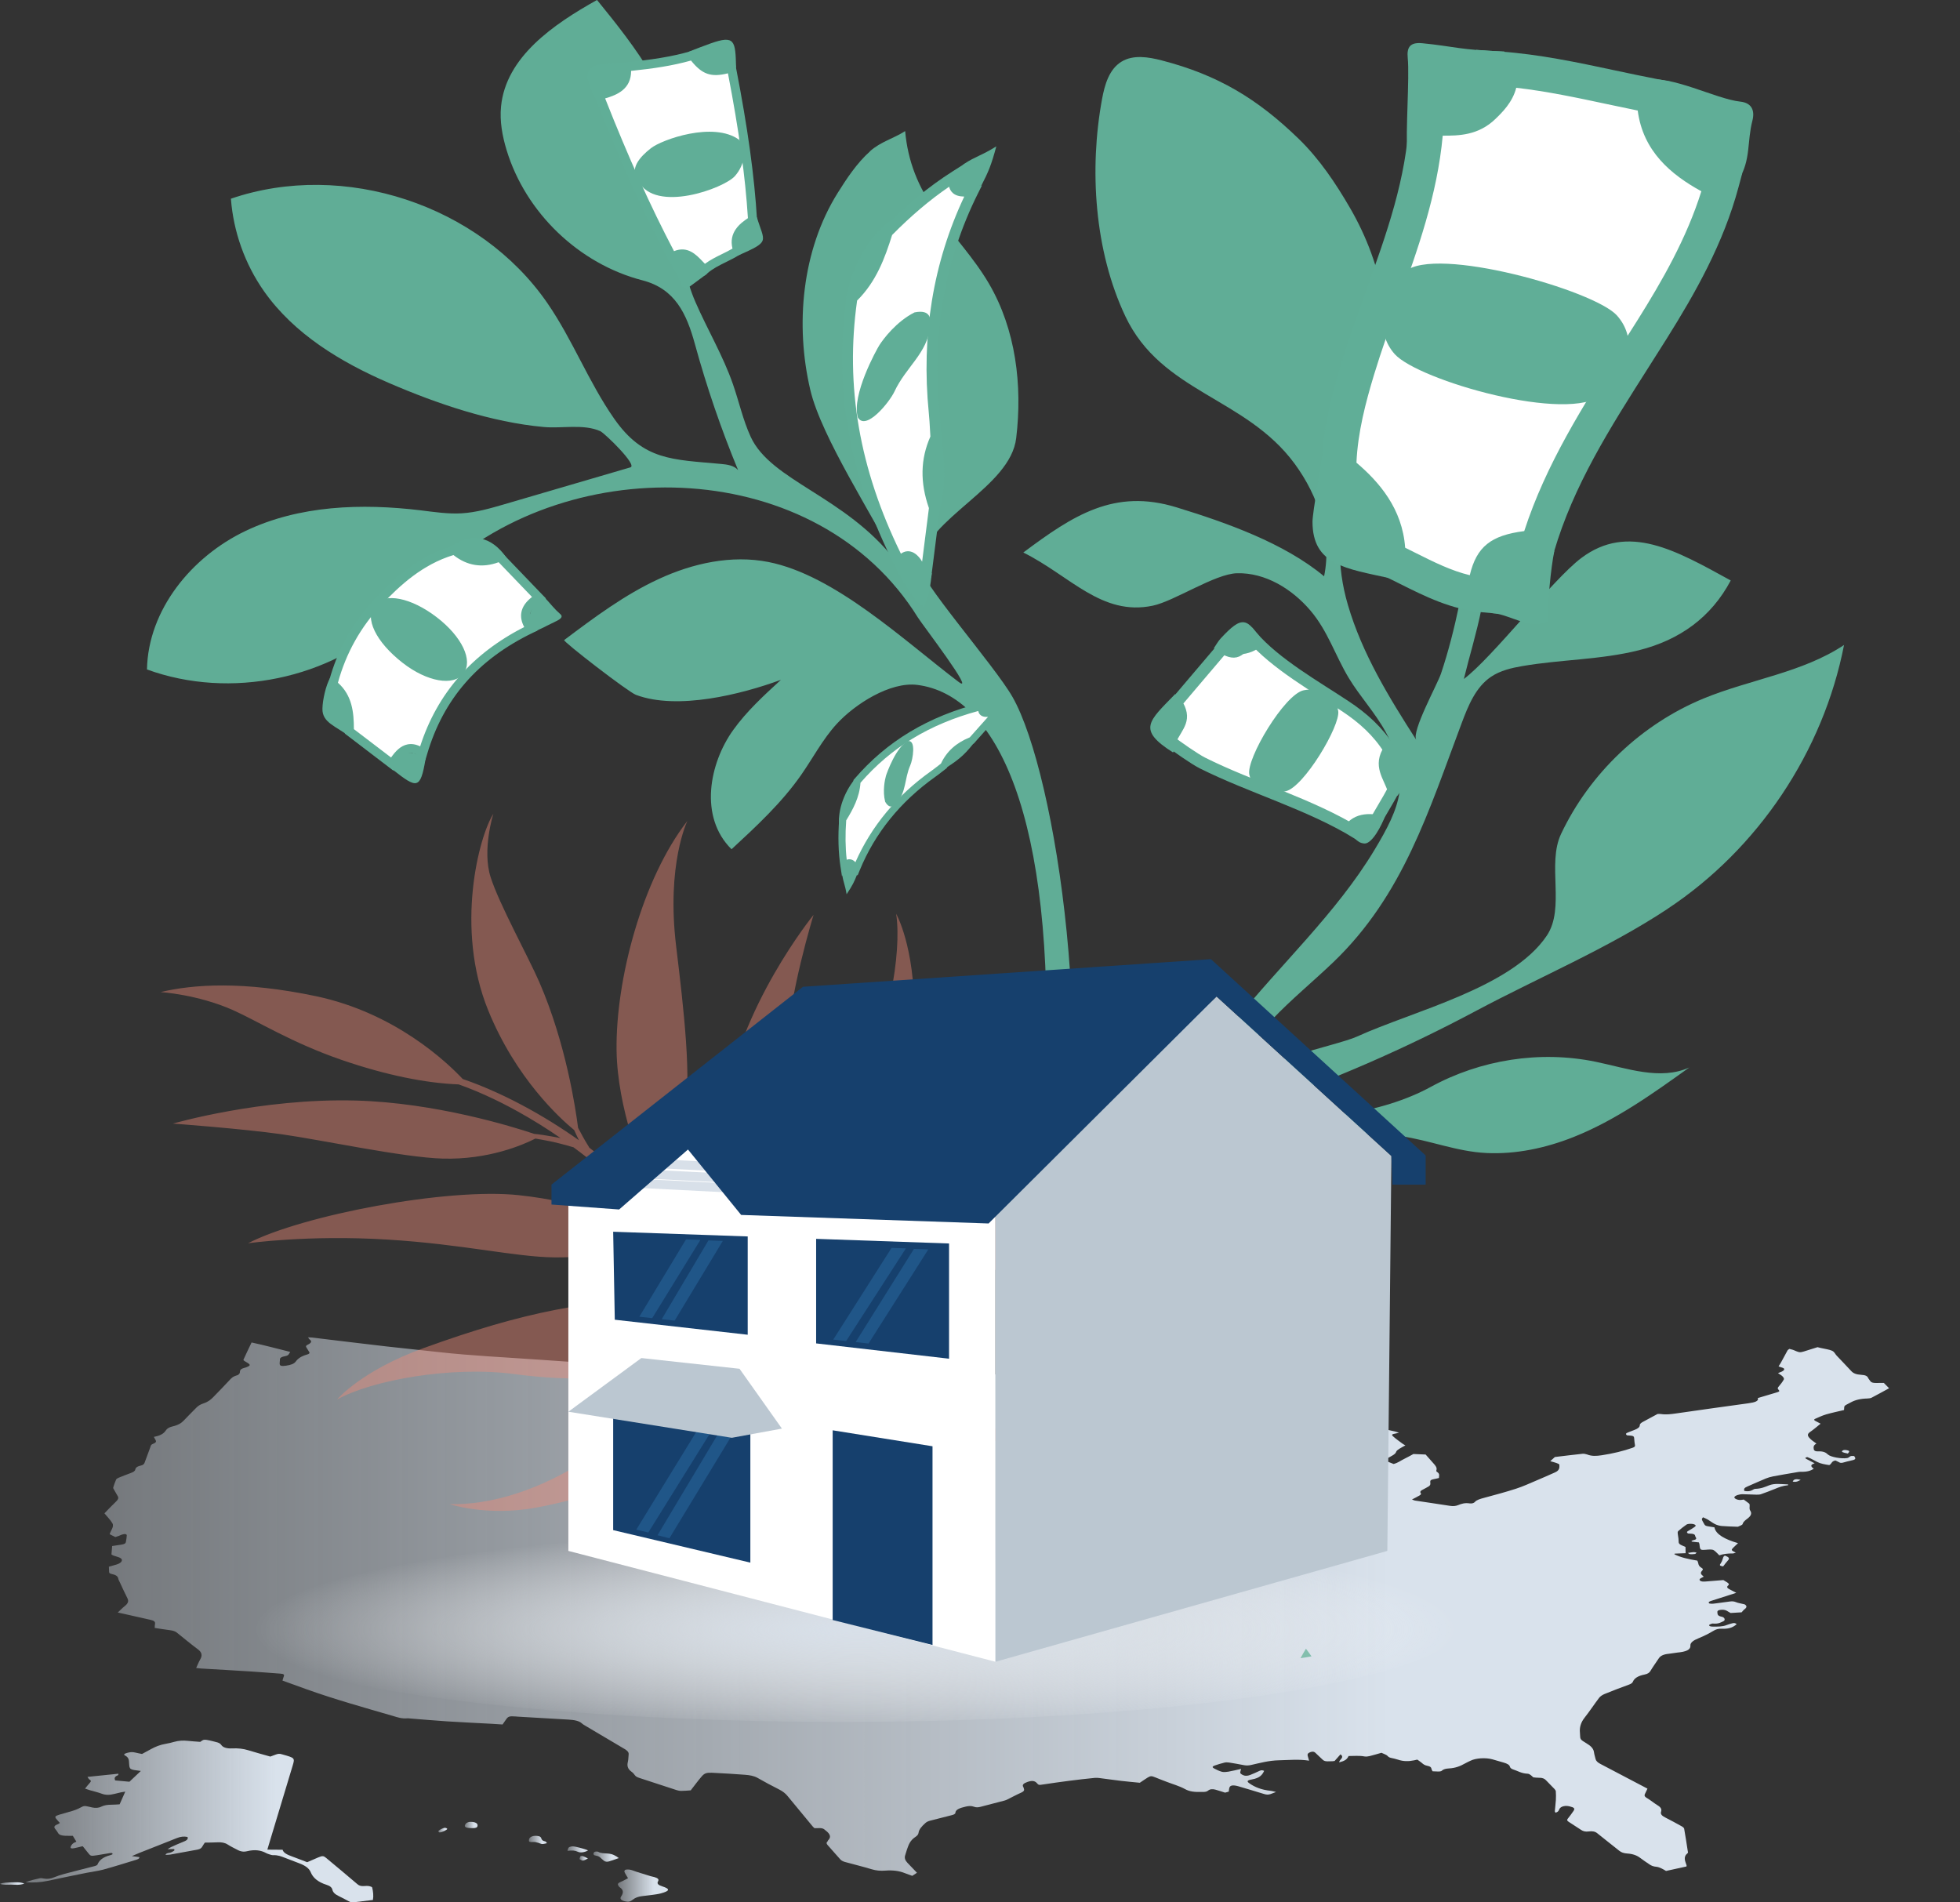 <?xml version="1.0" encoding="UTF-8"?>
<svg id="Layer_2" data-name="Layer 2" xmlns="http://www.w3.org/2000/svg" xmlns:xlink="http://www.w3.org/1999/xlink" viewBox="0 0 654.26 635">
  <rect x="0" y="0" width="654.26" height="635" fill="#333333" stroke="none"/>
  <defs>
    <linearGradient id="linear-gradient" x1="34.85" y1="536.27" x2="630.49" y2="536.27" gradientUnits="userSpaceOnUse">
      <stop offset="0" stop-color="#d9e2ec" stop-opacity=".4"/>
      <stop offset=".72" stop-color="#d9e2ec"/>
    </linearGradient>
    <linearGradient id="linear-gradient-2" x1="8.57" y1="607.87" x2="124.58" y2="607.87" xlink:href="#linear-gradient"/>
    <linearGradient id="linear-gradient-3" x1="0" y1="628.73" x2="8.1" y2="628.73" xlink:href="#linear-gradient"/>
    <linearGradient id="linear-gradient-4" x1="206.25" y1="629.43" x2="223" y2="629.43" xlink:href="#linear-gradient"/>
    <linearGradient id="linear-gradient-5" x1="198.1" y1="619.76" x2="206.56" y2="619.76" xlink:href="#linear-gradient"/>
    <linearGradient id="linear-gradient-6" x1="176.56" y1="614.17" x2="182.59" y2="614.17" xlink:href="#linear-gradient"/>
    <linearGradient id="linear-gradient-7" x1="189.42" y1="617.33" x2="196.3" y2="617.33" xlink:href="#linear-gradient"/>
    <linearGradient id="linear-gradient-8" x1="155.15" y1="609.2" x2="159.42" y2="609.2" xlink:href="#linear-gradient"/>
    <linearGradient id="linear-gradient-9" x1="193.47" y1="620.32" x2="196.26" y2="620.32" xlink:href="#linear-gradient"/>
    <linearGradient id="linear-gradient-10" x1="146.29" y1="610.91" x2="149.28" y2="610.91" xlink:href="#linear-gradient"/>
    <radialGradient id="radial-gradient" cx="1090.49" cy="-942.07" fx="1090.49" fy="-942.07" r="72.51" gradientTransform="translate(3317.67 977.3) rotate(-180) scale(2.78 -.46)" gradientUnits="userSpaceOnUse">
      <stop offset="0" stop-color="#d8e0e9"/>
      <stop offset=".14" stop-color="#dce3eb" stop-opacity=".89"/>
      <stop offset=".43" stop-color="#e7ecf1" stop-opacity=".61"/>
      <stop offset=".85" stop-color="#f8f9fb" stop-opacity=".16"/>
      <stop offset="1" stop-color="#fff" stop-opacity="0"/>
    </radialGradient>
  </defs>
  <g id="Illustration">
    <g>
      <g>
        <path d="m374.13,471.98c.68-.46,1-.78,1.54-1.01,3.69-1.59,7.38-3.16,11.13-4.7.65-.27,1.67-.44,2.56-.49,1.06-.05,1.78-.24,2.4-.59.85-.47,1.92-.77,3.24-.94,1.29-.16,2.52-.43,3.71-.63,0-.52-.56-.61-1.39-.6-1.65.04-3.31.03-4.96.09-2.15.08-4.12-.01-5.65-.74-.1-.05-.32-.05-.54-.09-1.07.31-2.18.63-3.26.95-.91.28-1.77.27-2.62,0-.8-.25-1.66-.48-2.38-.77-1.03-.43-2.06-.53-3.3-.15-.15.04-.31.08-.48.11-1.37.27-1.69.23-2.45-.31-.76-.54-1.46-1.1-2.08-1.57-2.28.02-4.38.02-6.48.06-.79.01-1.62.01-2.32.3-.24.1-.8.1-1.17.06-2.42-.24-4.82-.5-7.12-.74-1.09-1.4-2.12-2.7-3.16-4.03-.41-.01-.81-.03-1.2-.03-.28,0-.55.03-.92.06-.07.28-.16.53-.2.78-.17,1.21-.27,1.26-3.02,1.44-.12,0-.23.02-.35.02-5.64.14-11.28.39-16.89.38-10.07-.02-20.1-.18-30.1-.3-6.08-.07-12.15-.19-18.21-.28-5.14-.08-10.27-.16-15.4-.25-6.14-.11-12.31-.12-18.38-.36-9.7-.39-19.31-.91-28.9-1.4-3.1-.16-6.16-.38-9.23-.59-9.02-.6-18.02-1.18-26.96-1.82-11.11-.79-22.37-1.3-33.1-2.51-5.85-.66-11.76-1.23-17.56-1.9-8.35-.96-16.61-1.98-24.87-2.97-.32-.04-.69-.03-1.23-.06.22.3.29.54.55.73.82.59.56,1.15-.66,1.73-.66.31-.66.63-.42.96.35.48.57,1,.92,1.48.25.35,0,.65-.73.85-2.04.57-3.09,1.41-3.76,2.33-.56.76-1.63,1.16-3.27,1.39-1.41.19-2.02.1-2.1-.53-.06-.51.1-1.03.08-1.55-.02-.52.53-.89,1.64-1.08.86-.15,1.18-.4,1.37-.75.12-.22.27-.44.43-.69-4.24-1.04-8.29-2.17-12.9-3.15-.96,2.01-1.87,3.87-2.71,5.75-.08.18.26.37.49.53.44.3,1.02.56,1.38.89.43.39.2.66-.65,1-.27.11-.55.22-.86.29-1.1.27-1.47.68-1.53,1.16-.03.25,0,.5-.16.74-.13.21-.4.49-.77.59-1.45.39-1.97,1-2.54,1.61-1.8,1.9-3.58,3.82-5.48,5.72-.75.75-1.6,1.52-3.21,2.05-1.15.38-1.84.87-2.38,1.42-1.4,1.44-2.88,2.87-4.23,4.32-.79.85-1.9,1.53-3.76,1.96-1,.23-1.6.6-1.99,1.05-.2.23-.35.46-.54.69q-1.02,1.26-3.68,1.75c.21.37.42.75.62,1.12.22.42.1.82-.81,1.16-.6.22-.79.48-.87.78-.07.29-.2.58-.3.87-.56,1.53-1.13,3.06-1.7,4.6-.15.41-.38.84-1.32,1.05-1.35.3-1.72.78-1.83,1.34-.09.46-.6.81-1.46,1.12-1.38.5-2.72,1.03-4.04,1.57-.38.16-.79.4-.88.61-.39.89-.7,1.77-.97,2.66-.07.23.11.46.23.67.43.76.89,1.52,1.31,2.28.3.54.1,1.07-.51,1.66-1.44,1.37-2.74,2.77-3.97,4.02.96,1.16,2.01,2.19,2.66,3.31.68,1.16-.6,2.45-.91,3.66.65.33,1.26.63,1.9.95.44-.15.82-.26,1.16-.39.35-.13.64-.3,1-.42.94-.33,1.68-.22,1.65.28-.04.72-.15,1.44-.3,2.16-.11.55-.49.74-1.67.93-.92.15-1.85.27-2.91.43-.07.87-.14,1.69-.21,2.53,0,.08-.09.19-.02.25.18.15.37.3.65.4.68.25,1.49.43,2.11.71,1.34.61.75,1.76-1.11,2.3-.81.24-1.62.46-2.51.72.03.61.07,1.19.08,1.78,0,.34.28.53.91.66,1.29.26,2.01.75,2.13,1.48.08.47.36.91.57,1.36.82,1.76,1.62,3.53,2.51,5.28.43.85.27,1.65-.83,2.52-.87.69-1.56,1.42-2.41,2.21.66.14,1.26.26,1.86.4,3.04.68,6.07,1.38,9.14,2.06,1.1.24,1.56.64,1.44,1.27-.09.47-.07.93-.1,1.41,1.68.25,3.29.54,4.97.74,1.08.13,1.86.38,2.41.82,2.31,1.85,4.55,3.74,7.01,5.56,1.35,1,1.57,2.06.83,3.33-.56.96-.92,1.93-1.38,2.93.6.06,1.1.13,1.62.17,5.58.33,11.19.64,16.79,1,3.28.21,6.51.49,9.78.72.98.07,1.27.32,1.09.8-.2.52-.33,1.04-.47,1.51,2.72.98,5.42,1.97,8.14,2.94,9.07,3.25,18.93,6.02,28.76,8.87,1.47.43,2.85.97,4.87.78.24-.02.49.03.73.05,4.14.33,8.26.7,12.43.97,4.93.32,9.9.54,14.87.81,1.21.07,2.42.15,3.66.23.42-.6.78-1.09,1.11-1.59.76-1.12,1.12-1.24,3.34-1.08.18.01.36.04.55.05,5.64.33,11.28.68,16.95.99,1.95.11,3.62.4,4.56,1.3.28.27.69.5,1.08.73,4.36,2.59,8.75,5.19,13.17,7.8.87.51,1.43,1.08,1.33,1.81-.11.82-.06,1.63-.26,2.45-.3,1.21-.17,2.33,1.21,3.31.5.35.86.78,1.15,1.2.29.42.84.67,1.55.9,4.12,1.33,8.22,2.7,12.36,4.04.45.15,1.03.27,1.58.26,1.03,0,2.07-.11,3.14-.18.12-.16.2-.29.3-.41,1.12-1.43,2.16-2.86,3.37-4.26.9-1.04,1.63-1.29,3.48-1.2,3.67.18,7.33.39,10.96.67,1.57.12,3.05.38,4.19,1.04,2.3,1.33,4.72,2.61,7.19,3.86,1.25.63,2.14,1.35,2.81,2.18,2.76,3.38,5.58,6.77,8.41,10.18.17.21.42.4.61.57,1.21.02,2.44-.22,3.22.37,1.45,1.11,2.75,2.23,1.3,3.69-.12.12-.09.28-.22.4-.5.46-.23.85.15,1.27,1.42,1.57,2.76,3.17,4.21,4.75.29.31.84.61,1.43.78,2.97.83,6.06,1.56,8.98,2.45,1.49.45,2.93.58,4.6.45,2.4-.19,4.57.07,6.46.84.77.31,1.6.59,2.48.91.63-.41,1.13-.74,1.58-1.03-1.11-1.15-2.15-2.24-3.18-3.32-.76-.8-1.07-1.63-.75-2.54.22-.62.36-1.25.58-1.87.55-1.51.94-3.03,2.95-4.32.52-.34.87-.83.92-1.25.14-1.18,1.09-2.2,2.19-3.21.42-.39.9-.68,1.66-.87,2.38-.6,4.73-1.23,7.11-1.81.73-.18,1.32-.4,1.34-.82.07-1.15,1.59-1.63,3.4-2.06,1.04-.25,1.93-.31,2.8.03.75.29,1.43.23,2.22.02,2.64-.7,5.3-1.38,7.95-2.07.35-.09.68-.22.97-.37,1.55-.77,3.03-1.58,4.66-2.3.92-.41,1.06-.83.86-1.35-.06-.16-.08-.34-.18-.49-.48-.75.09-1.26,1.34-1.7,1.45-.52,2.46-.44,3.15.34.64.72.66.71,2.17.48,5.71-.86,11.46-1.63,17.29-2.2.5-.05,1.06.02,1.56.08,2.39.3,4.75.65,7.15.93,2.12.25,4.27.43,6.23.63,1-.67,1.78-1.22,2.62-1.74.94-.58,1.35-.56,2.47-.09,1.22.51,2.51.99,3.78,1.48,2.07.8,4.44,1.47,6.16,2.43,1.58.89,3.26,1.04,5.32.97.2,0,.41-.02.61,0,.81.04,1.4-.07,1.85-.45.57-.49,1.47-.57,2.44-.3,1.03.29,2.02.62,3.22,1,.28-.08.79-.22,1.22-.35.06-.45.07-.82.17-1.19.22-.84.97-1.06,2.48-.73.19.04.37.08.55.14,2.85.85,5.73,1.69,8.56,2.57.82.26,1.47.29,2.21.02.51-.19,1.02-.39,1.8-.68-.78-.18-1.23-.34-1.71-.39-3.13-.31-5.38-1.24-7.17-2.5-.95-.66-.81-1.01.77-1.29,2.84-.49,3.56-1.66,4.15-2.87-.83-.4-1.3-.12-1.8.11-.94.42-1.85.87-2.87,1.25-.63.23-1.42.43-2.22.11-.72-.29-1.22-.63-1.07-1.13.09-.28.15-.56.26-1-1.64.36-2.94.69-4.3.93-.64.11-1.55.18-2.07.04-.97-.27-1.81-.69-2.59-1.1-.76-.4-.7-.7.17-1.01,1.03-.36,2.14-.69,3.27-.97.41-.1,1.04-.1,1.5-.02,1.66.26,3.3.55,4.93.87.86.16,1.5.15,2.42-.05,3.02-.67,5.9-1.5,9.42-1.57,3.25-.07,6.48-.41,9.95.13-.18-.64-.35-1.16-.48-1.68-.11-.45.07-.86.86-1.15.66-.24,1.22-.26,1.65.14.64.59,1.28,1.18,1.88,1.78,1.2,1.19,1.19,1.19,3.85,1.1.2,0,.39-.04.75-.08.59-.66,1.21-1.36,1.97-2.22,1.56,1.11-.62,1.82-.38,2.67,1.87-.5,2.53-.95,3.09-2.11,1.74.01,3.5-.2,5.31.14.48.09,1.19.01,1.67-.11,1.3-.32,2.54-.7,3.99-1.11.74.36,1.68.65,2.05,1.06.28.31.53.5,1.09.63.8.19,1.65.35,2.37.6,1.76.61,3.54.62,5.38.23.3-.06.58-.13,1.07-.24.53.38,1.08.72,1.5,1.09.48.43.95.82,1.95,1,.87.16,1.22.5,1.28.96.04.29.25.58.38.85,2.43.1,2.74.13,3.13-.24.52-.48,1.36-.66,2.28-.71,2.34-.13,3.89-.82,5.32-1.62.61-.35,1.31-.66,1.97-.98,1.78-.87,5.04-1.07,7.28-.44,1.27.35,2.5.74,3.77,1.09,1.15.33,1.93.74,2.08,1.43.06.29.5.68,1,.83,1.61.5,2.81,1.38,4.93,1.45.31.01.69.23.91.39.36.25.62.54.94.82.63.05,1.25.16,1.85.14,1.24-.03,1.89.3,2.38.82.92.98,1.91,1.94,2.84,2.92.23.25.43.53.45.79.06.96.08,1.92.02,2.88-.07,1.24-.25,2.47-.35,3.72-.01.17.14.35.22.53.61-.18.85-.39,1.01-.62.2-.29.24-.61.49-.89.62-.69,1.9-.92,3.19-.61,1.61.39,1.9.73,1.29,1.59-.62.87-1.21,1.74-1.92,2.59-.31.38-.14.66.32.97,1.36.88,2.74,1.76,4.07,2.65.71.48,1.44.75,2.68.58,1.13-.15,2.08-.02,2.84.62,2.36,1.95,4.91,3.86,7.31,5.82.68.56,1.5.85,2.71.93,1.83.12,3.16.63,4.21,1.41,1.02.77,2.12,1.51,3.22,2.25.58.39,1.23.69,2.29.77.62.05,1.23.35,1.77.59.49.21.87.49,1.42.8,2.37-.52,4.67-1.02,6.84-1.5.01-.24.04-.31.02-.38-.45-1.39-1.25-2.79.35-4.06.22-.17.08-.49.04-.73-.38-2.49-.76-4.98-1.2-7.45-.05-.27-.46-.59-.86-.81-1.8-1-3.62-1.99-5.51-2.95-1.12-.56-1.58-1.15-1.33-1.9.25-.73,0-1.42-1.07-2.07-1.32-.8-2.35-1.72-3.69-2.51-.84-.49-.87-.92-.59-1.43.29-.55.52-1.1.8-1.69-5.31-2.79-10.52-5.53-15.71-8.25-.91-.47-1.47-1.01-1.61-1.64-.16-.74-.43-1.48-.52-2.22-.12-1.01-.77-1.92-2.07-2.72-3.04-1.89-2.39-1.44-2.63-3.88-.17-1.74.3-3.39,1.57-4.99,1.73-2.19,3.17-4.42,4.83-6.6.37-.48,1.03-.96,1.83-1.29,2.63-1.08,5.34-2.11,8.09-3.11.72-.26,1.18-.55,1.35-.97.45-1.12,1.65-1.97,3.89-2.41,1.11-.22,1.62-.63,1.96-1.18.86-1.44,1.9-2.86,2.84-4.28.53-.8,1.57-1.32,3.37-1.48.96-.09,1.85-.31,2.81-.4,2.7-.26,4.43-.83,4.33-2.32-.07-1.01,1.05-1.78,2.67-2.43,1.84-.75,3.52-1.6,5.01-2.49.79-.48,1.55-.78,2.87-.72,2.62.13,3.85-.63,4.9-1.5-.36-.38-.83-.49-1.47-.31-.65.19-1.35.36-1.92.6-1.33.54-2.98.52-4.64.5-.69,0-1.26-.19-1.15-.52.06-.18.58-.33.94-.47.12-.05.39-.03.58-.01,1.57.12,2.4-.39,3.27-.81.71-.34.39-1.28-.55-1.47-1.63-.32-1.4-.91-1.5-1.49-.06-.37.13-.69.92-.8.78-.12,1.57-.06,2.18.27.44.24.85.49,1.31.76,1.27-.07,2.49-.15,3.68-.22.37-.39.61-.77,1.05-1.09.84-.62.67-1.19-.09-1.59-1.19-.29-2.13-.42-2.79-.7-.73-.31-1.34-.34-2.14-.23-1.47.21-2.98.39-4.45.6-.8.11-1.58.25-2.4.04-.42-.44.06-.66.67-.86,2.04-.66,4.09-1.31,6.13-1.96.72-.23,1.43-.46,2.24-.72-.8-.42-1.44-.78-2.14-1.12-.85-.41-1.19-.83-.59-1.32.49-.4.19-.74-.39-1.09-.4-.24-.78-.48-1.18-.73-2.05.16-3.96.3-5.85.47-.75.06-1.48.09-1.91-.27-.4-.34-.14-.65.37-.9.29-.15.57-.3.83-.44-1.11-.91-1.23-1.24-.48-2.07.28-.31.26-.57-.2-.83-.86-.48-1.07-1.04-1.16-1.61-.05-.29-.2-.58-.3-.84-2.98-.48-5.61-1.08-7.66-2.12.03-.07.07-.15.1-.22,1.16-.04,2.33-.09,3.65-.14-.01-.73-.03-1.42-.04-2.08-2.34-.99-2.3-.99-2.32-2.35,0-.67-.21-1.35-.26-2.02-.03-.32-.11-.68.17-.94.81-.74,1.74-1.45,2.72-2.14.49-.35,1.89-.38,2.6-.09.78.31.47.64.02.93-.64.42-1.25.85-1.98,1.23-.55.28-.62.54-.12.88.21.02.46.05.71.05,1.14,0,1.64.27,1.68.77.01.14.12.29.21.43.29.45.19.81-.87,1-.27.05-.43.23-.6.33.11.09.14.14.18.14.73.09,1.47.17,2.33.26.07.22.16.45.2.68.06.32.04.65.12.97.2.86.39.93,2.17.79.13,0,.25-.03.37-.04,1.58-.1,1.91-.04,2.65.62.45.4.83.82,1.3,1.29,1.33-.46,2.82-.65,4.48-.62.34,0,.67-.18,1.03-.28-1.6-.8-1.63-.85-.8-1.7.46-.47.97-.93,1.54-1.46-4.4-1.28-7.45-2.95-7.87-5.28-3.51-.62-2.87-.17-3.9-1.96-.15-.26-.27-.52-.3-.78-.02-.15.18-.31.38-.62.66.31,1.19.51,1.59.75.83.5,1.5,1.06,2.42,1.53.57.29,1.44.56,2.24.63,1.68.15,3.4.17,5.39.25.44-.24,1.51-.54,1.6-.92.16-.71.86-1.24,1.59-1.79,1.08-.82,1.63-1.66.93-2.69-.39-.59-.13-1.25-.19-1.87-.02-.16-.03-.35-.2-.49-.54-.44-1.15-.85-1.78-1.32-.39.06-.72.14-1.07.15-1.11.04-2.31-.58-2.01-1.03.32-.49,1.62-.93,2.81-.9,1.53.03,3.05.12,4.58.15.46,0,1.04-.02,1.37-.13,1.59-.56,3.16-1.14,4.66-1.76,1.31-.54,2.6-1.08,4.44-1.26.06,0,.07-.09.1-.14-.07-.05-.13-.13-.2-.14-2.14-.07-4.32-.44-6.23.32-1.29.51-2.58,1.11-4.59,1.17-.33,0-.65.22-.9.37-.72.43-1.61.55-2.75.32-.22-.75-.01-1.03,1.12-1.52,2.02-.88,4.01-1.77,6.07-2.63.7-.29,1.55-.54,2.44-.71,2.38-.45,4.82-.86,7.25-1.27.69-.12,1.42-.28,2.14-.26,1.94.05,3.18-.35,4.16-1.03-.95-.64-1.35-1.29.29-1.8-.96-.5-1.86-.96-2.73-1.43-.4-.22-.66-.45.26-.64.38.15.83.31,1.2.5.74.37,1.43.75,2.15,1.13,1.1.58,2.56.82,4,1.04.95-.5.61-1.24,2.05-1.54.29.13.57.25.79.37.93.53,1.1.55,2.28.2.56-.16,1.14-.32,1.74-.44,1.99-.42,2.16-.6,1.44-1.62-1.13-.05-1.1-.04-1.53.28-.2.15-.45.33-.8.4-1.84.33-5.53-.34-6.41-1.18-.68-.64-1.44-1.13-3.26-1.05-.88.04-1.36-.21-1.45-.63-.14-.7-.23-1.39.87-1.97-.68-.51-1.42-.98-1.95-1.48-.82-.78-1.42-1.54-.25-2.34,1.3-.89,2.37-1.85,3.59-2.82-.57-.3-1.12-.61-1.71-.9-.5-.25-.61-.51-.11-.73,1.19-.51,2.32-1.08,3.69-1.48,1.89-.55,3.98-.98,5.95-1.45.16-1.65-.29-1.19,2.26-2.56,1.44-.78,3.15-1.23,5.51-1.29.5-.01,1.11-.1,1.4-.25,1.98-1.03,3.88-2.09,5.87-3.17-.55-.56-1.14-1.16-1.75-1.78-.97,0-1.83.01-2.68.02-.95,0-1.53-.18-1.8-.58-.26-.39-.62-.77-.8-1.16-.25-.57-.85-.91-2.29-.99-1.64-.08-2.64-.52-3.26-1.2-1.61-1.75-3.31-3.49-4.94-5.22-.51-.54-.67-1.21-1.52-1.61-.9-.43-2.44-.61-3.7-.91-.38-.09-.75-.18-1.15-.28-1.55.49-3.04.98-4.59,1.44-1.19.35-1.41.33-2.51-.1-.37-.14-.69-.32-1.08-.45-.37-.12-.79-.21-1.2-.32-.21.16-.52.31-.62.49-.75,1.34-1.46,2.7-2.2,4.05-.24.44-.55.88-.81,1.29.74.39,2.2.46,1.83,1.15-.28.53-1.21.78-2.02,1.11.55.38,1.16.7,1.51,1.07.31.33.6.74.43,1.06-.43.81-1.06,1.6-1.73,2.38-.29.33-.42.61-.08.97.54.59.41.67-.82,1.04-1.96.59-3.93,1.17-6.05,1.8.41,1.03-1,1.45-3.19,1.75-8.05,1.09-16.06,2.24-24.07,3.38-1.69.24-3.33.48-5.18.19-.32-.05-.72,0-1.03,0-1.63.88-3.22,1.75-4.83,2.6-.63.34-1.09.68-1.09,1.15,0,.63-.65,1.14-1.71,1.54-.73.28-1.42.58-2.18.85-.8.28-.94.6-.35.99,2.22.14,2.31.19,2.38,1.19.05.71.13,1.43.26,2.15.06.36-.17.59-.84.82-3.08,1.08-6.46,1.9-10.23,2.48-1.91.29-3.37.35-4.95-.27-.37-.14-1.05-.26-1.48-.22-3.1.33-6.17.71-9.24,1.08-.52.47-1.02.93-1.55,1.4.75.21,1.43.37,2.01.58.42.15,1.02.38,1.03.57.04.91.17,1.86-1.41,2.57-2.13.95-4.28,1.9-6.47,2.82-2.15.91-4.22,1.88-6.61,2.65-3.4,1.1-7.03,2.07-10.63,3.04-1.3.35-2.5.69-3.07,1.37-.29.34-.94.6-1.75.48-1.66-.24-2.74.13-3.83.57-.78.31-1.6.43-2.74.25-3.86-.61-7.75-1.16-11.61-1.75-.4-.06-.72-.25-1.07-.38.96-.5,1.81-.9,2.55-1.35.3-.18.59-.5.43-.67-.52-.59.02-.97.82-1.36.55-.26,1-.57,1.53-.84.67-.33.84-.72.8-1.16-.12-1.16-.09-1.16,2.2-1.62.22-.04.42-.1.66-.16.01-.71.41-1.4-.65-2.04-.23-.14-.26-.38-.19-.57.28-.81-.3-1.53-.97-2.26-.92-1-1.77-2-2.63-2.97-1.53-.06-2.86-.12-4.07-.17-1.13.6-2.11,1.17-3.19,1.69-1.11.53-1.86,1.22-3.42,1.64-.87-.34-1.67-.64-2.43-.96-.53-.22-.58-.45-.06-.72.73-.37,1.4-.76,2.08-1.15.65-.37,1.12-.75,1.26-1.25.1-.35.61-.7,1.07-1,.6-.4,1.34-.75,2-1.12-.41-.25-.73-.41-.98-.6-1.06-.8-2.2-1.58-3.11-2.41-.65-.59-.4-.74.92-.98.3-.06.59-.13,1.04-.23-.55-.18-.9-.33-1.32-.43-2.77-.62-5.55-1.24-8.34-1.84-.31-.07-.71-.09-1.05-.08-1.71.08-3.29.02-4.27-.73-1.13.28-2.12.53-3.16.79.01.39,0,.77.04,1.14.04.41-.21.79-1.02.98-2.03.45-2.11,1.22-1.88,2.07.04.13.06.27.03.41-.13.53-.95.83-2.4.88-.2-.52-.4-1.04-.6-1.56-.91-.02-.98.3-1.25.53-.47.38-.73.85-1.4,1.13-2.04.87-2.36,1.89-1.79,3.05.03.05.02.11.03.16.18.57-.07,1.08-.81,1.56-.52.34-.97.7-1.51,1.1,1.24.76,1.55,1.57.64,2.47-.19.19.05.55.35.75,1.11.76,2.38,1.48,3.5,2.25.53.36,1.05.78,1.19,1.19.28.85.32,1.73.41,2.6.03.28.01.58-.18.83-1.25,1.65-2.52,3.3-3.9,4.94-.26.31-.91.67-1.56.78-2.08.37-4.24.64-6.37.93-.99.14-1.78-.03-2.1-.46-.5-.66-1-1.34-1.2-2.03-.15-.5-.37-.85-1.26-1.21-2.06-.84-3.5-1.84-3.38-3.22.1-1.15,0-2.3-.2-3.43-.25-1.38-.12-2.72,1.44-3.95.06-.04.04-.11.06-.16-.05-.05-.09-.1-.16-.14-2.32-1.19-2.22-1.88.33-3.02.35-.16.59-.41.67-.63.32-.95.58-1.9.81-2.85.11-.47.37-.87,1.14-1.25.76-.37,1.25-.86,1.75-1.32.17-.16.02-.38.02-.58-1.81.71-3.3,1.5-4.09,2.42-.91,1.07-2.7,1.74-4.36,2.49-.27.12-.88.19-1.26.15-.68-.07-.67-.36-.53-.61.37-.63.76-1.27,1.22-1.89.46-.61.72-1.28,2.03-1.7.16-.05.28-.19.26-.28-.1-.42.54-.64,1.1-.89.66-.28,1.29-.58,1.97-.85.55-.21.84-.45.73-.78-.2-.57.29-1.05,1.05-1.5,2.3-1.37,1.29-1.31,5.4-1.13,1.27.05,2.05-.12,2.71-.58.34-.23.86-.47,1.41-.58,1.7-.34,3.47-.62,5.2-.92.98-.17,1.95-.15,2.99-.13,2.22.05,4.47.51,6.69-.02.14-.03.37-.04.53-.01,2.02.31,3.35-.32,5.11-.69-1.56-.7-2.98-1.34-4.38-1.96-.35.1-.54.13-.64.19-.59.35-1.3.52-2.33.42-.87-.08-1.78-.09-2.66-.16-.18-.01-.41-.14-.45-.23-.17-.33-.38-.66-.38-.99,0-.3.25-.61.36-.86-.75-.34-1.21-.18-1.64.04-1.01.53-2.37.8-3.8,1.02-1.58.25-3.14.53-4.73.79-1.7.27-3.41.52-4.67,1.15-.48.24-1.15.37-1.76.13-1.42-.55-3.06-.4-4.62-.27-1.61.14-2.66-.06-3.42-.68-.46-.37-1.04-.7-2.02-.85-1.4-.22-2.77-.47-4.6-.78-.56.36-1.21.78-1.98,1.28-.91-.46-1.55-.78-2.28-1.15,2.08-1.32,3.65-2.72,6.55-3.69-1.86.24-3.84.3-4.96,1.19-.44.35-1.22.77-1.99.85-1.38.13-2.3.44-2.97.93-1.13.83-2.58,1.33-4.83,1.02-.7.37-1.32.69-1.93,1.02-1.33.72-2.84,1.24-5.08.98-.07,0-.18.04-.31.07.32.17.64.33,1.13.59-.71.13-1.22.28-1.75.3-.76.03-1.79.09-2.23-.09-1.26-.51-2.42-.86-4.21-.47-.25.06-.98-.16-1.21-.33-.14-.1.14-.39.4-.53.44-.24,1.02-.43,1.53-.64-.46-.09-.81-.1-1.09-.03-1.39.32-2.8.63-4.12,1-2.81.79-5.69.53-9.09.36Zm201.63,47.27c-.19.18-.42.32-.49.49-.19.45-.28.92-.47,1.37-.16.37-.42.73-.63,1.1-.21.36.17.54,1.03.65.57-.71,1.04-1.4,1.66-2.06.57-.6.25-1.06-1.1-1.54Zm41.06-34.04c.65-.71.61-.94-.23-1.11-.63-.13-1.25-.16-1.59.16-.39.37-.04.56,1.82.94Zm-15.73,8.77c-1.63-.41-2.35-.23-2.67.59,1.36.24,1.88-.2,2.67-.59Zm-37.66,24.41c.34.2.51.39.69.4.56.02,1.18.03,1.67-.07.28-.05.36-.3.53-.47-.33-.05-.69-.17-.99-.15-.55.04-1.07.15-1.91.28Z" style="fill: url(#linear-gradient);"/>
        <g>
          <path d="m117.07,634.99c-1.36-.71-2.68-1.44-4.09-2.12-1.16-.56-1.85-1.24-2.03-2.08-.16-.73-.79-1.27-1.91-1.62-3.01-.94-4.61-2.45-5.32-4.22-.55-1.36-1.95-2.29-3.97-3.03-1.61-.59-3.17-1.22-4.75-1.82-1.13-.43-2.21-.9-3.87-.84-.4.01-.81-.15-1.17-.26-.42-.13-.84-.27-1.17-.46-1.7-.92-3.71-1.24-6.36-.59-1.2.29-2.18.05-2.95-.35-1.2-.62-2.45-1.23-3.51-1.91-.92-.59-2.04-.81-3.6-.71-1.29.08-2.58.06-4,.09-.31.48-.62.91-.86,1.34-.26.47-.69.84-1.66,1.01-3.01.54-6.02,1.11-9.04,1.65-.47.08-.98.06-1.55.09.19-.74,1.43-.57,2-.9.58-.33,1.33-.58.81-1.04-.59,0-1.17.02-2.13.04.57-.35.83-.55,1.17-.7,1.33-.6,2.64-1.21,4.04-1.75,1.16-.44,1.78-.91,1.43-1.63-1.16-.24-2.28-.13-3.53.37-4.2,1.69-8.46,3.34-12.7,5.02-.7.28-1.37.58-2.33,1,1.07.15,1.8.24,2.5.34.09.54-.63.76-1.26.95-3.55,1.08-7.09,2.21-10.72,3.2-1.83.5-3.85.72-5.76,1.11-4.29.87-8.57,1.74-12.85,2.66-2.43.52-4.76.64-7.36.49,1.61-.71,3.22-1,4.77-1.36.36-.08.86.03,1.25.1,1.22.23,2.31.08,3.5-.42,1.03-.44,2.19-.81,3.35-1.12,3.22-.86,6.48-1.67,9.72-2.5.61-.16,1.24-.28,1.42-.72.53-1.3,1.73-2.4,4.24-3.04.29-.07.53-.22.74-.31.07-.48-.42-.45-.99-.36-1.42.23-2.83.48-4.26.7-1.92.3-2.07.26-2.75-.59-.63-.79-1.26-1.58-1.89-2.36-.02-.03-.09-.04-.15-.06-.92.22-1.84.48-2.78.66-.95.19-1.32,0-1.15-.5.22-.63.66-1.21,1.9-1.69-.39-.63-.77-1.26-1.18-1.94-.86,0-1.68,0-2.49-.02-1.22-.03-2.09-.29-2.43-.92-.26-.49-.64-.95-1-1.41-.43-.56-.37-1.06.86-1.51.26-.1.44-.27.73-.44-.43-.49-.9-.95-1.26-1.44-.49-.65-.28-.9,1.06-1.32,1.06-.33,2.14-.64,3.24-.93,1.41-.37,2.71-.82,3.84-1.44,1.13-.62,1.35-.62,2.71-.32.44.09.85.22,1.3.3.97.19,2.01.17,2.9-.28,1.06-.53,2.19-.65,3.44-.66.82,0,1.66-.07,2.72-.13.62-1.4,1.22-2.76,1.88-4.24-.63.1-1.05.15-1.45.24-.74.16-1.48.34-2.2.53-1.58.4-2.92.42-4.22-.08-1.21-.46-2.65-.78-3.98-1.17-.55-.16-1.05-.35-1.58-.53.59-.71,1.06-1.35,1.64-1.97.4-.42.43-.73-.13-1.04-.35-.2-.42-.53-.69-.9,3.55-.36,6.86-.7,10.33-1.06-.05.15.01.44-.21.53-1.21.5-1.15,1.04-.89,1.71,1.45.13,2.99.28,4.77.44,1.27-1.2,2.54-2.4,3.81-3.6-3.81-.46-3.78-.46-3.92-2.56-.07-.93.01-1.9-1.34-2.59-.58-.3-.29-.6.57-.85.91-.26,1.79-.41,2.7-.17.72.19,1.52.32,2.39.5,1.02-.55,2.03-1.1,3.04-1.65,1.42-.77,2.95-1.42,4.92-1.75.93-.15,1.84-.38,2.71-.63,1.56-.44,3.05-.52,4.59-.35,1.35.15,2.76.23,4.17.34.42-.25.81-.64,1.23-.69.61-.07,1.28.09,1.87.21.77.15,1.47.38,2.22.55.85.19,1.39.49,1.69.95.54.81,1.74,1.25,3.59,1.16,2.02-.1,3.78.11,5.4.61,2.36.73,4.83,1.39,7.39,2.12.52-.19,1.18-.42,1.81-.67.74-.29,1.43-.34,2.09-.08.05.02.11.03.16.04,4.13,1.16,4.17,1.16,3.4,3.73-2.63,8.75-5.32,17.65-8.05,26.69-.13.43-.26.87-.4,1.35,1.81.01,3.4.03,5.1.04.24,1.05,1.58,1.67,3.12,2.23,1.76.64,3.46,1.31,5.07,1.93,1.33-.58,2.5-1.1,3.7-1.6,1.39-.58,1.76-.56,2.61.15,3.49,2.91,7.01,5.83,10.48,8.8.57.48,1.19.71,2.33.6.52-.05,1.11-.06,1.56.02.42.08.98.28,1.03.48.31,1.36.49,2.73.24,4.15-2.3.28-4.45.54-6.6.8h-.79Z" style="fill: url(#linear-gradient-2);"/>
          <path d="m8.1,628.76c-1.6.58-2.98.36-4.32.34-1.26-.02-2.73.21-3.78-.28.99-.38,2.15-.48,5.48-.51q1.68-.01,2.61.44Z" style="fill: url(#linear-gradient-3);"/>
        </g>
        <g>
          <path d="m209.64,626.96c-.5-.85-.92-1.46-1.19-2.09-.1-.23.06-.67.34-.74.44-.12,1.15-.1,1.62,0,.7.15,1.29.43,1.94.64,1.53.49,3.07.97,4.62,1.44.44.14.94.23,1.4.35,1.06.29,1.73.7,1.3,1.42-.49.81.11,1.28,1.4,1.69,2.71.87,2.56,1.52-.48,2.35-.96.26-2.06.38-3.11.53-1.06.15-2.13.26-3.19.39-1.26.16-2.22.51-2.97,1.11-.97.77-1.57.88-2.66.63-1.31-.3-1.86-.86-1.34-1.61.76-1.12.95-2.15-.44-3.08-.27-.18-.38-.43-.52-.66-.26-.44-.05-.78.75-1.11.97-.4,1.79-.89,2.53-1.27Z" style="fill: url(#linear-gradient-4);"/>
          <path d="m206.56,620.24c-1.2.41-2.13.71-3.03,1.03-.88.32-1.51.21-2-.19-.31-.25-.6-.51-.88-.77-.4-.38-.77-.76-1.69-.88-.77-.1-.93-.44-.84-.8.04-.18.24-.44.5-.52.27-.08.9-.08,1.06.03.81.52,1.97.49,3.15.57,1.72.12,2.72.76,3.73,1.52Z" style="fill: url(#linear-gradient-5);"/>
          <path d="m178.55,614.87c-1.97.04-2.04,0-1.97-.77.09-1.03,1.61-1.57,3.34-1.16.37.09.66.38.73.61.15.48.3.89,1.3,1.09.34.07.43.41.64.62-.53.1-1.09.3-1.58.28-.46-.01-.83-.27-1.27-.39-.52-.14-1.07-.26-1.19-.29Z" style="fill: url(#linear-gradient-6);"/>
          <path d="m196.3,617.67c-.97.6-2.55.89-3.4.47-.94-.46-1.93-.53-3.48-.32.16-.46.15-.84.45-1.14.18-.18.85-.36,1.28-.36.92-.01,4.44.97,5.15,1.35Z" style="fill: url(#linear-gradient-7);"/>
          <path d="m157.55,610.24c-1.76-.03-2.52-.31-2.38-.87.18-.76.95-1.24,1.96-1.23,1.63.02,2.48.55,2.26,1.42-.13.52-.63.7-1.84.68Z" style="fill: url(#linear-gradient-8);"/>
          <path d="m196.26,620.37c-.7.32-1.12.61-1.65.71-.25.05-.72-.26-1.06-.42-.08-.04-.09-.13-.08-.19.07-.29.13-.59.28-.88.02-.04.66-.08.85-.01.53.2.97.45,1.66.79Z" style="fill: url(#linear-gradient-9);"/>
          <path d="m146.69,611.68c-.11-.1-.4-.24-.39-.39.03-.32,1.53-1.13,2.21-1.16.29-.01.78.21.78.35.02.33-1.79,1.17-2.6,1.2Z" style="fill: url(#linear-gradient-10);"/>
        </g>
      </g>
      <path d="m652.98,42.59c.41.45.8.91,1.19,1.37.03.03.06.06.09.09" style="fill: #c36e41;"/>
      <path d="m299.86,456.2c-.28,1.48-.53,2.98-.76,4.47,5.4,2.91,10.85,5.72,16.38,8.4,14.83,7.27,30.06,13.72,45.49,19.62,2.25.87,4.53,1.7,6.8,2.54-.72,1.11-1.44,2.21-2.14,3.34-2.01-.76-4.03-1.5-6.04-2.29-15.5-6.02-30.78-12.61-45.69-19.98-5.55-2.71-11.03-5.55-16.46-8.51v.11c-1.83-.12-3.7-.15-5.55-.15-.93,0-1.86-.01-2.78.03-.93.03-1.85.08-2.78.13-.05,0-.09,0-.14,0-1.17,2.45-5.21,9.68-13.99,13.77-7.45,3.48-27.53,8.5-38.39,10.92-10.86,2.42-39.17,11.92-55.41,14.75-16.24,2.83-28.3-1.27-28.3-1.27,13.27.35,30.3-4.38,47.86-16.27,15.73-10.66,38.53-21.54,56.87-25.86,14.89-3.5,26.5.73,30.35,2.45.34-.04.68-.07,1.02-.1,1.87-.16,3.75-.27,5.63-.38.69-.03,1.38-.06,2.07-.09-.7-.39-1.4-.78-2.1-1.17-1.81-1.03-3.63-2.03-5.42-3.09l-5.37-3.18c-3.55-2.17-7.09-4.35-10.58-6.63-4.33-2.81-8.6-5.71-12.8-8.7-1.22-.02-2.44.01-3.66.04-.64.02-1.28.02-1.92.07l-1.57.57c-2.7,3.4-11,12.38-25.66,16.15-18.26,4.69-34.29,5.28-53.13,2.78-21-2.79-47.6,2.03-59.19,8.5,0,0,8.06-9.63,28.98-17.2,33.26-12.04,55.55-16.44,86.89-16.84,9.15-.11,18.01,3.13,21.53,4.59.04,0,.07,0,.11-.01l3.85-.41c.39-.04.77-.08,1.16-.12-1.69-1.23-3.37-2.47-5.04-3.72-6.65-5.01-13.11-10.27-19.4-15.72-.35-.3-.69-.61-1.04-.91-.97-.43-1.91-.84-1.98-.88l-.51-.27c-.35-.18-.7-.35-1.07-.51-.72-.32-1.46-.61-2.21-.89-.75-.28-1.51-.55-2.27-.78-.58-.16-2.73-.1-4.11-.14-4.62,2.23-15.7,6.53-32.18,6.36-13.44-.13-30.35-4.38-55.93-5.95-26.55-1.63-46.5,1.24-46.5,1.24,18.12-9.38,66.53-18.61,90.38-16.06,21.48,2.3,38.09,9.12,44.16,11.9.75.12,1.5.26,2.24.44,1.6.36,3.2.78,4.79,1.25.2.06.4.13.61.19-4.31-3.89-8.55-7.85-12.76-11.82-6.05-5.67-12.01-11.39-18.57-16.3-.73-.55-1.46-1.1-2.2-1.64-1.62-.49-3.26-.93-4.9-1.34-.93-.22-1.86-.46-2.8-.65-.94-.19-1.88-.37-2.82-.54-.73-.13-1.47-.26-2.2-.38-4.09,2.08-15.65,7.12-30.98,6.68-13.16-.38-40.4-6.24-53.78-8.13-13.37-1.88-36.23-3.55-36.23-3.55,0,0,29.38-8.53,60.9-7.7,26.72.7,52.48,8.71,59.71,11.13.96.1,1.91.21,2.85.36,1.92.3,3.83.64,5.73,1,.07.01.13.03.2.04-4.57-3.16-9.28-6.1-14.14-8.8-3.59-2-7.27-3.86-11.02-5.55-1.87-.85-3.77-1.65-5.68-2.39-.96-.37-1.92-.73-2.88-1.07-.1-.03-.19-.07-.29-.1-10.71-.41-24.04-2.99-39.16-8.21-16.57-5.73-27.88-12.88-36.08-16.55-11.8-5.28-24.24-6.06-24.24-6.06,10.96-2.62,27.62-3.72,51.79,1.36,26.47,5.56,43.82,22.09,49.05,27.66.87.29,1.74.6,2.6.92,1.97.73,3.91,1.5,5.83,2.33,3.84,1.65,7.62,3.46,11.31,5.43,6.59,3.5,12.95,7.44,19.05,11.76-.07-.15-.13-.29-.21-.44l-.72-1.51c-.24-.48-.45-.96-.66-1.45-4.73-3.88-19.45-17.23-28.7-39.96-11.14-27.38-3.12-58.04,1.72-65.62,0,0-3.83,12.05-.91,21.17,2.92,9.13,12.5,26.4,16.26,35.04,8.84,20.33,12.11,42.14,12.93,48.63.28.49.56.98.81,1.48.51.97,1.03,1.94,1.59,2.88.45.77.91,1.54,1.38,2.29,1.25.94,2.48,1.92,3.68,2.92,1.62,1.34,3.2,2.72,4.76,4.1,3.12,2.78,6.15,5.63,9.18,8.46,1.02.96,2.04,1.91,3.07,2.86-.01-.3-.02-.6-.03-.9l-.05-2.58c-.01-.34-.02-.69-.03-1.03-2.85-6.4-11.24-26.89-11.51-46.33-.33-23.42,8.49-57.12,23.64-76.61,0,0-7.06,14.44-3.76,41.79,2.54,21.07,5.31,44.44,2.74,57.27-2.07,10.37-7.44,20.89-9.43,24.56.05.94.12,1.88.2,2.82.09.97.18,1.95.29,2.93,4.36,4.03,8.74,8.02,13.23,11.89,3.89,3.35,7.84,6.63,11.87,9.81-.02-.4-.05-.8-.06-1.21l-.21-5.07c-1.81-5.61-5.76-21.78-2.41-48.45,4.24-33.77,29.66-64.98,29.66-64.98,0,0-8.34,27.12-8.73,43.72-.4,16.61-4.08,47.57-7.85,58.08-1.81,5.05-4.15,8.44-6.1,10.62l.05.07c-1.75,2.15-2.79,4.09-2.6,5.88.1.99.21,1.99.33,2.98,1.76,1.37,3.54,2.73,5.33,4.07,6.6,4.94,13.38,9.64,20.32,14.11,1.69,1.1,3.41,2.18,5.12,3.25-.02-.13-.04-.27-.07-.42-.22-1.27-.45-2.54-.65-3.81-2.22-3.67-7.8-14.61-6.21-29.72,1.98-18.74,7.01-33.98,15.93-50.76,9.94-18.7,14.7-45.32,12.69-58.44,0,0,6.21,10.92,6.01,33.16-.32,35.37-3.97,57.79-14.53,87.3-3.22,8.99-9.76,16.41-12.13,18.91.2,1,.42,1.99.66,2.98.18.73.37,1.47.57,2.2,1.04.63,2.07,1.27,3.11,1.9l5.33,3.13c1.78,1.04,3.59,2.03,5.39,3.05,1.24.69,2.47,1.37,3.72,2.05.27-1.28.54-2.56.84-3.83.26-1.13.55-2.26.83-3.39.03-.13.07-.27.1-.4-.16-3.53.02-10.78,2.92-20.25,2.98-9.76,16.32-33.39,27.02-49.11,16.02-23.53,26-45.37,26-45.37,0,0-1.62,52.76-18.62,80.2-16.57,26.75-31.91,34.72-36.03,36.48-.15.73-.3,1.47-.44,2.21Z" style="fill: #f08c7a; opacity: .43;"/>
      <path d="m556.64,303.37c30.25-20.01,51.97-52.48,58.91-88.07-13.98,9.28-31.38,11.47-46.89,17.86-20.69,8.54-37.99,24.98-47.57,45.21-4.77,10.08,1.46,24.71-4.77,33.97-11.72,17.42-44.76,25.17-63.35,33.67-6.91,3.16-40.03,9.59-42.41,17.21,4.83-17.74,21.22-29.31,34.51-42.04,23.34-22.37,31.84-50.5,42.85-79.81,2.18-5.8,4.65-11.98,9.78-15.45,3.11-2.1,6.87-2.97,10.57-3.6,12.88-2.2,26.14-2.08,38.81-5.27,13.57-3.42,24.1-10.94,30.65-23.29-18.31-10.05-34.2-19.25-49.88-7.5-9.57,7.18-29.64,33.21-39.21,40.39,3.62-14.93,9.93-31.8,6.38-47.39-.73-3.22-1.58-6.5-1.23-9.78.76-6.99,7.78-9.32,13.36-13.6,15.51-11.89,29.67-19.04,39.92-36.71,6.13-10.58,9.9-24.43,3.2-34.66-18.53,1-37.4,6.83-50.91,19.56-13.5,12.73-20.53,33.14-14.33,50.64,5.49,15.49,5.34,31.5,2,47.43-1.6,7.61-3.55,15.37-6.03,22.74-1.2,3.58-9.94,19.39-8.23,22.11-9.14-14.21-18.08-28.83-22.83-45.05-7.86-26.84,3.45-44.18,10.33-68.93,6-21.59,1.52-44.34-9.57-63.5-4.84-8.35-10.27-16.46-17.2-23.18-13.76-13.35-26.92-21.3-45.69-26.16-4.48-1.16-9.55-1.99-13.49.44-4.09,2.52-5.57,7.68-6.44,12.4-4.34,23.5-2.55,50.74,7.75,72.53,12.08,25.57,40.12,26.99,56.51,49.23,7.92,10.75,12.55,24.53,9.85,37.6-13.37-11.13-32.66-17.92-49.23-23.01-20.77-6.39-34.49,2.62-51.17,15.07,15.64,7.77,26.12,21.33,43.21,17.75,7.22-1.51,20.76-10.65,28.13-10.83,9.46-.24,18.34,5.23,24.47,12.42,5.86,6.87,8.29,15.03,12.84,22.57,3.72,6.16,8.77,11.53,12.29,17.97,8.63,15.83,4.9,25.07-3.7,39.36-6.44,10.71-14.42,20.39-22.73,29.83-15.88,18.04-32.95,35.21-42.69,57-12.91,28.87-10.53,60.42-6.57,90.91,2.32,17.86,6.35,35.62,13.27,52.27,4.14-.6,8.3-1.02,12.47-1.22-5.3-11.23-9.55-22.96-12.61-34.94-3.37-13.19-5.28-26.79-5.27-40.42,0-10.48-.37-28.37,6.35-37.08,2.32-3.01,5.55-5.17,8.81-7.13,17.06-10.26,37.67-16.54,57.67-13.66,9.69,1.39,18.8,5.19,28.66,5.65,9.9.47,19.86-1.68,29.03-5.32,14.02-5.57,26.43-14.45,38.69-23.24-9.7,4.42-20.87.24-31.31-1.91-18.54-3.82-38.39-.69-54.98,8.39-15.9,8.7-41.42,13.1-58.75,6.77,25.41-8.73,50.12-19.49,73.82-32.13,21.15-11.28,44-20.85,63.97-34.06Z" style="fill: #60ad96;"/>
      <path d="m437.79,552.9c-.59-.87-1.22-1.72-1.86-2.56-.62,1.04-1.23,2.09-1.8,3.15,1.23-.16,2.45-.36,3.66-.59Z" style="fill: #60ad96;"/>
      <path d="m290.4,50.54c-4.31,3.84-7.73,8.99-10.77,13.85-11.99,19.16-14.26,44.13-9.13,65.83,3.73,15.79,21.15,42.29,28.27,56.75-16.78-21.43-41.4-26.39-48.19-41.17-2.58-5.62-3.89-11.72-5.92-17.56-3.3-9.49-8.5-18.19-12.51-27.4-7.03-16.12-3.65-29.93-4.76-46.66-1.37-20.65-15.03-38.14-28.1-54.19-14.52,8.11-30.43,19.01-32.04,35.56-.48,4.89.42,9.83,1.85,14.54,6.37,20.94,24.17,38.01,45.36,43.49,10.9,2.82,14.72,11.14,17.49,21.22,3.93,14.33,8.75,28.41,14.43,42.13-1.34-1.57-3.61-1.87-5.66-2.06-16.23-1.5-25.9-1.07-35.72-15.13-8.53-12.21-13.85-26.34-22.31-38.6-22.6-32.76-67.96-47.71-105.61-34.81.83,11.03,4.68,21.81,11.03,30.86,10.04,14.31,25.67,23.72,41.72,30.65,16.06,6.94,34.18,13.1,51.71,14.7,6.03.55,13.28-1.11,18.85,1.39,1.39.62,12.5,11.36,10.06,12.07-13.99,4.1-27.99,8.19-41.98,12.29-4.73,1.38-9.51,2.78-14.43,3.06-4.53.26-9.05-.44-13.56-.99-19.77-2.39-40.57-1.7-58.54,6.88-17.98,8.58-32.51,26.32-32.88,46.23,27.86,10.15,61.18,3.25,82.71-17.13,5.06-4.79,9.49-10.23,14.59-14.99,44.4-41.38,126.61-39.15,160.07,14.83,1.33,2.15,19.58,26,13.54,21.43-18.09-13.7-41.25-35.64-63.51-40.02-12.31-2.42-25.19.42-36.58,5.69-11.39,5.26-21.53,12.84-31.56,20.38-.53.4,21.31,17.29,23.97,18.29,13.84,5.19,35.12-.15,48.39-5.02-5.71,5.23-11.46,10.5-15.96,16.79-7.95,11.1-11.45,29-.53,39.76,8.35-7.72,16.76-15.51,23.26-24.84,3.95-5.67,7.18-11.88,11.84-16.98,6.03-6.59,17.86-14.19,26.93-13.03,26.43,3.36,46.11,43.48,42.75,131.63-.68,17.82,1.43,23.23-6.49,45.96-.28.8-.18,1.73.15,2.51.4.95,1.32,1.55,2.17,2.13,5.92,4.03,3.57-.91,6.54,5.6,15.79-61.57,1.25-158.18-13.35-183.79-6.11-10.71-32.01-39.91-31.16-44.44,2.9-15.58,30.41-25.51,32.38-41.97,2.12-17.66-.13-36.28-9.12-51.63-5-8.54-11.89-15.79-17.64-23.85-5.95-8.34-9.4-16.86-10.31-27.02-4.02,2.58-8.1,3.49-11.75,6.74Z" style="fill: #60ad96;"/>
      <g>
        <g>
          <path d="m281.76,289.34c-.8-5.28-.86-10.57-.45-15.88,2.4-3.9,4.56-7.9,4.76-12.63,11.14-13.01,25.34-20.91,41.79-25.07-.43,1.5-.15,2.46,1.69,2.37.89-.04,1.84-.63,2.66.24-2.6,2.92-5.2,5.85-7.8,8.77-4.2,1.64-7.48,4.31-9.35,8.51-1.21.92-2.39,1.88-3.63,2.76-11.46,8.16-20.16,18.54-25.54,31.61-1.19-1.37-2.27-3.41-4.13-.68Z" style="fill: #fff;"/>
          <path d="m280.59,289.52c-.76-5.02-.91-10.3-.46-16.15l.02-.29.15-.24c2.21-3.6,4.39-7.49,4.58-12.06l.02-.41.27-.31c10.82-12.64,24.69-20.97,42.4-25.45l1.99-.5-.57,1.98c-.14.48-.14.72-.12.82.08.03.26.07.63.05.15,0,.34-.05.55-.09.74-.15,1.98-.41,3.02.7l.74.79-8.71,9.79-.26.1c-4.22,1.65-7.07,4.23-8.7,7.89l-.12.27-.24.18c-.38.29-.75.58-1.13.87-.82.64-1.66,1.3-2.53,1.91-11.58,8.24-20.03,18.71-25.13,31.1l-.73,1.78-1.26-1.45c-.15-.18-.31-.37-.46-.56-.28-.35-.81-.99-1.01-1.06,0,0-.27.08-.79.84l-1.69,2.48-.45-2.97Zm4.96-1.72c5.33-12.04,13.8-22.25,25.19-30.36.83-.59,1.65-1.23,2.45-1.85.3-.24.61-.47.91-.71,1.88-4.03,5.03-6.89,9.61-8.74l6.09-6.84c-.06,0-.13.01-.19.01-1.2.05-2.07-.26-2.6-.93-.26-.33-.4-.69-.46-1.05-16.31,4.41-29.19,12.26-39.32,23.97-.31,4.84-2.5,8.85-4.76,12.54-.35,4.71-.29,9.04.17,13.15.25-.1.51-.16.78-.17.36-.01.7.06,1,.18.43.18.8.47,1.13.81Z" style="fill: #60ad96;"/>
        </g>
        <path d="m280.12,275.52c2.4-3.9,5.85-11.64,6.04-16.37-4.23,4.58-6.61,11.36-6.04,16.37Z" style="fill: #60ad96;"/>
        <path d="m286.16,291.77c-1.19-1.37-2.54-5.16-4.4-2.42-.14.4-.66,2.29-.61,2.66.33,2.45.97,3.42,1.45,6.49,1.97-2.93,2.53-4.11,3.57-6.73Z" style="fill: #60ad96;"/>
        <path d="m325.95,246.9c-4.2,1.64-8.38,5.27-10.25,9.47,4.97-3.15,6.82-5,10.25-9.47Z" style="fill: #60ad96;"/>
        <path d="m329.16,234.43c-.43,1.5-1.46,3.78.38,3.7.89-.04,2.68-.04,3.49.82,1.33-1.45,2.55-2.78,3.69-5.11-1.71-.38-2.86-.43-7.55.59Z" style="fill: #60ad96;"/>
        <path d="m303.04,247.4c-3.82,1.75-7.03,10.63-7.3,11.57-.36,1.26-1.18,5.06-.27,8.64,1.55,2.72,2.97,1.34,3.77.47,3.32-3.59,2.63-8.11,4.62-12.62.86-1.94,2.01-8.61-.82-8.07Z" style="fill: #60ad96;"/>
      </g>
      <g>
        <path d="m392.28,231.68c3.51,5.72,2.12,13.8-.69,19.51-12.17-7.69-8.09-10.44.69-19.51Z" style="fill: #60ad96;"/>
        <g>
          <path d="m465.18,263.67c-2.13,4.01-4.38,7.43-6.51,11.44-3.57-1.08-2.01-2.83-5.57,3.02-15.68-9.68-35.44-15.28-51.76-23.46-2.51-1.26-8.67-5.56-10.86-7.29,2.8-5.72,5.64-7.09,2.13-12.81,4.68-5.56,10.89-12.77,15.58-18.33,5.27,2.93,5.18.52,9.66-3.82,7.86,9.2,21.55,16.89,31.36,23.41,5.77,3.83,10.78,8.29,14.6,14.39-3.59,5.33-.15,8.69,1.38,13.44Z" style="fill: #fff; stroke: #60ad96; stroke-miterlimit: 10; stroke-width: 4px;"/>
          <path d="m421.69,215.07c-4.48,4.33-11.23,4.22-16.5,1.3.77-1.11,1.42-2.34,2.33-3.31,7.07-7.6,8.91-7.28,14.17,2.02Z" style="fill: #60ad96;"/>
          <path d="m448.45,276.36c3.56-5.85,10.26-4.88,13.82-3.8-.88,2.57-4.22,9.25-6.87,9-2.72-.26-2.85-2.05-6.95-5.2Z" style="fill: #60ad96;"/>
          <path d="m466.44,265.68c-1.52-4.75-4.93-12.55-.78-16.49,4.59,7.56,5.68,9.83.78,16.49Z" style="fill: #60ad96;"/>
          <path d="m429.06,264.15c-6.75,1.32-10.98-.65-12.03-5.6-1.11-5.21,11.79-26.93,18.21-28.15,5.74-1.09,10.55,1.8,11.46,6.91.86,4.77-11.53,25.65-17.64,26.84Z" style="fill: #60ad96;"/>
        </g>
      </g>
      <ellipse cx="280.92" cy="540.7" rx="209.44" ry="34.1" style="fill: url(#radial-gradient);"/>
      <g>
        <polygon points="332.3 554.7 189.72 517.7 189.72 402.08 237.84 371.88 332.3 402.5 332.3 554.7" style="fill: #fff;"/>
        <polygon points="463.1 517.7 332.3 554.7 332.3 402.5 406.1 332.63 464.46 385.87 463.1 517.7" style="fill: #bbc7d1; stroke: #bbc7d1; stroke-miterlimit: 10; stroke-width: 0px;"/>
      </g>
      <polygon points="277.95 540.76 311.28 549.1 311.28 482.77 277.95 477.44 277.95 540.76" style="fill: #16406d;"/>
      <polygon points="204.68 510.76 250.47 521.61 250.47 472.99 204.68 467.65 204.68 510.76" style="fill: #16406d;"/>
      <polygon points="205.22 440.53 249.59 445.54 249.59 412.73 204.68 411.16 205.22 440.53" style="fill: #16406d;"/>
      <polygon points="272.43 448.43 316.8 453.54 316.8 415.08 272.43 413.53 272.43 448.43" style="fill: #16406d;"/>
      <polygon points="229 413.71 213.41 439.52 217.71 440.01 233.8 413.88 229 413.71" style="fill: #429ad9; opacity: .25;"/>
      <polygon points="236.48 414.05 220.89 440.35 225.2 440.83 241.28 414.22 236.48 414.05" style="fill: #429ad9; opacity: .25;"/>
      <polygon points="232.74 477.44 212.39 510.6 216.41 511.55 237.54 477.6 232.74 477.44" style="fill: #429ad9; opacity: .25;"/>
      <polygon points="240.22 477.78 219.48 512.47 223.45 513.48 245.02 477.94 240.22 477.78" style="fill: #429ad9; opacity: .25;"/>
      <polygon points="297.61 416.54 278.14 447.17 282.44 447.65 302.4 416.71 297.61 416.54" style="fill: #429ad9; opacity: .25;"/>
      <polygon points="305.09 416.88 285.62 447.99 289.92 448.48 309.88 417.05 305.09 416.88" style="fill: #429ad9; opacity: .25;"/>
      <polygon points="246.86 456.9 214.09 453.32 189.72 471.24 244.3 479.94 261.01 476.87 246.86 456.9" style="fill: #bbc7d1; stroke: #bbc7d1; stroke-miterlimit: 10; stroke-width: 0px;"/>
      <g>
        <line x1="200.2" y1="387.46" x2="257.36" y2="390.36" style="fill: none; stroke: #d8e0e9; stroke-miterlimit: 10; stroke-width: 3px;"/>
        <line x1="199.48" y1="391.08" x2="256.64" y2="393.98" style="fill: none; stroke: #d8e0e9; stroke-miterlimit: 10; stroke-width: 3px;"/>
        <line x1="198.48" y1="394.27" x2="255.64" y2="397.18" style="fill: none; stroke: #d8e0e9; stroke-miterlimit: 10; stroke-width: 3px;"/>
      </g>
      <polygon points="475.89 385.7 404.22 320.17 268.04 329.39 184.09 395.43 184.09 402.08 206.67 403.73 229.65 383.71 247.4 405.55 329.99 408.4 406.1 332.63 464.46 385.87 464.8 395.43 475.89 395.43 475.89 385.7" style="fill: #16406d;"/>
      <g>
        <g>
          <path d="m130.89,255.02c-4.75-3.63-9.5-7.26-14.26-10.88.05-5.9-.33-11.64-5.52-15.69,2.7-10.46,7.79-19.74,15.12-27.54,7.14-7.59,15.07-14.36,25.48-17.29,4.56,3.9,9.61,4.64,15.12,2.29,4.35,4.53,8.71,9.06,13.06,13.6-4.16,2.62-6.1,5.82-2.75,10.42-17.94,8.67-30.36,22.14-36.02,41.48-5.1-3.57-7.75-.2-10.23,3.62Z" style="fill: #fff;"/>
          <path d="m125.14,199.88c6.54-6.96,14.76-14.5,26.17-17.71l.77-.22.61.52c4.11,3.51,8.54,4.18,13.56,2.05l.95-.41,15.05,15.67-1.56.98c-2.22,1.4-3.43,2.75-3.69,4.15-.23,1.2.21,2.55,1.36,4.12l1.06,1.45-1.62.78c-18.31,8.85-29.83,22.11-35.24,40.55l-.59,2.01-1.71-1.2c-1.43-1-2.62-1.39-3.65-1.19-1.69.33-3.14,2.36-4.47,4.41l-.88,1.36-16.14-12.32v-.75c.05-5.78-.29-10.87-4.94-14.5l-.78-.61.25-.95c2.22-8.61,6.01-16.41,11.3-23.28,1.3-1.69,2.7-3.33,4.18-4.91Zm-7,43.52l12.4,9.46c1.47-2.08,3.16-3.92,5.51-4.38,1.35-.26,2.73-.05,4.2.66,5.66-17.61,17.34-30.99,34.74-39.83-.93-1.72-1.24-3.38-.94-4.96.35-1.84,1.52-3.51,3.54-5.08l-11.14-11.6c-5.45,2.01-10.52,1.21-15.08-2.39-10.32,3.13-17.94,10.15-24.05,16.65-6.94,7.38-11.82,16.11-14.52,25.97,4.77,4.22,5.33,9.92,5.33,15.49Z" style="fill: #60ae97;"/>
        </g>
        <path d="m117.1,246.16c.05-5.9-1.62-15.99-6.82-20.03-1.54,2.6-2.61,7.63-2.65,10.45-.08,4.71,4.43,5.71,9.47,9.58Z" style="fill: #60ae97;"/>
        <path d="m181.49,199.1c-4.16,2.62-6.45,7.18-3.1,11.78,5.15-2.37,1.44-.7,6.67-3.23,1.32-.64,3.28-1.52,1.98-2.65-2.09-1.81-2.81-2.98-5.55-5.89Z" style="fill: #60ae97;"/>
        <path d="m150.07,182.74c4.56,3.9,13.44,5.71,18.95,3.36-5.01-7.12-11.61-8.62-18.95-3.36Z" style="fill: #60ae97;"/>
        <path d="m142.06,253.32c-5.1-3.57-8.68-2.13-11.17,1.7.13.1.05,1.77.18,1.87,8.12,6.38,9.25,6.75,10.99-3.57Z" style="fill: #60ae97;"/>
        <path d="m145.76,206.02c-8.53-6.54-17.31-8.29-20.67-4.13-3.52,4.37.34,12.39,9.34,19.39,8.13,6.32,16.97,7.87,20.27,3.56,3.32-4.34-.49-12.34-8.94-18.82Z" style="fill: #60ae97;"/>
      </g>
      <g>
        <g>
          <path d="m246.29,83.64c-3.57,2.34-7.78,3.57-11.06,6.41-3.12-2.72-5.48-7.4-10.88-4.21-9.27-17.48-17.14-35.59-24.35-53.99,4.96-1.34,9.86-2.74,9.1-9.54,7.47-.75,14.9-1.69,22.13-3.83,3.99,5.26,6.47,6.05,12.94,4.1,3.29,16.87,6.02,33.82,7.05,51.01-3.65,2.36-6.81,4.97-4.93,10.05Z" style="fill: #fff;"/>
          <path d="m245.63,22.3c4,20.53,6.18,36.32,7.08,51.2l.05.87-.74.48c-3.96,2.56-5.71,4.54-4.34,8.27l.41,1.12-1,.65c-1.54,1.01-3.17,1.82-4.76,2.6-2.24,1.1-4.35,2.14-6.14,3.69l-.99.85-.98-.86c-.67-.59-1.3-1.24-1.9-1.88-2.58-2.71-4.08-4.03-7.23-2.17l-1.35.8-.74-1.39c-8.35-15.75-16.11-32.95-24.42-54.14l-.61-1.56,1.62-.44c5.35-1.44,8.59-2.6,8-7.93l-.17-1.51,1.51-.15c8.26-.83,15.14-1.79,21.86-3.77l.99-.29.63.83c3.62,4.78,5.42,5.34,11.31,3.57l1.59-.48.32,1.63Zm-34.96,1.36c0,6.05-4.58,8.01-8.67,9.19,7.81,19.8,15.16,36.08,22.99,50.99,4.52-1.85,7.38,1.15,9.52,3.39.27.29.54.56.8.83,1.81-1.34,3.79-2.32,5.71-3.26,1.22-.6,2.38-1.17,3.49-1.82-1.34-5.37,2.48-8.39,5.15-10.16-.9-14.11-2.97-29.13-6.67-48.35-5.65,1.42-8.62.36-12.33-4.26-6.23,1.75-12.58,2.68-19.99,3.45Z" style="fill: #60ae97;"/>
        </g>
        <path d="m198.6,32.51c4.96-1.34,11.26-3.39,10.5-10.19-1.13-.18-.44-1.37-1.56-1.37-10.98.05-14.19,1.57-8.94,11.56Z" style="fill: #60ae97;"/>
        <path d="m229.79,17.35c3.99,5.26,9.46,7.16,15.92,5.22-.23-8.96-.34-10.97-8.57-8.05-1.53.54-5.86,2.17-7.35,2.83Z" style="fill: #60ae97;"/>
        <path d="m236.12,91.25c-3.12-2.72-6.74-7.94-12.49-3.64,2.35,4.25,3.06,4.66,3.83,7.4.42,1.5,2.02,1.23,3.05.44,1.57-1.21,4.07-2.94,5.61-4.19Z" style="fill: #60ae97;"/>
        <path d="m252.64,72.49c-3.65,2.36-8,7.66-6.12,12.74,10.78-4.77,8.66-4.29,6.12-12.74Z" style="fill: #60ae97;"/>
        <path d="m213.08,60.43c5.69,10.88,28.62,2.42,32.22-1.64,3.37-3.8,4.03-8.96,1.42-12.13-8.5-6.21-25.74-.11-29.46,2.83-3.64,2.87-7.37,6.87-4.17,10.94Z" style="fill: #60ae97;"/>
      </g>
      <g>
        <g>
          <path d="m324.8,63.74c-11.65,23.35-15.53,48.06-12.95,73.92.28,2.79.38,5.6.56,8.4-3.56,7.71-3.29,15.5-.47,23.34-.91,7.17-1.82,14.33-2.72,21.5-2.19-.08-2.53-2.13-3.56-3.41-2.12-2.66-3.79-1.89-5.36.53-14.19-27.94-20.47-57.29-15.9-88.58,6.34-6.02,9.28-13.88,11.79-21.96,6.89-7.02,14.33-13.37,22.65-18.67-1.54,5.91,2.61,4.93,5.96,4.92Z" style="fill: #fff;"/>
          <path d="m300.11,191.66l-1.43-2.82c-15.25-30.01-20.5-59.34-16.07-89.67l.09-.62.46-.43c6.19-5.88,8.98-13.69,11.31-21.18l.13-.42.31-.31c7.56-7.71,15.08-13.9,22.97-18.93l3.9-2.48-1.16,4.47c-.4,1.56-.26,2.27-.14,2.42.3.37,2.07.3,3.02.27.44-.02.89-.03,1.32-.03h2.95s-1.32,2.63-1.32,2.63c-11.08,22.21-15.38,46.75-12.77,72.93.19,1.95.3,3.91.41,5.82.05.88.1,1.76.16,2.64l.03.46-.19.42c-3.14,6.81-3.28,14-.41,21.96l.15.41-2.99,23.58-1.66-.06c-2.61-.09-3.69-2.02-4.34-3.17-.2-.35-.38-.69-.57-.92-.66-.82-1.07-.99-1.13-.98,0,0-.44.08-1.28,1.37l-1.72,2.65Zm-14-91.35c-4.04,28.55.74,56.23,14.62,84.52.61-.44,1.34-.78,2.19-.82,1.46-.07,2.85.72,4.15,2.35.29.37.53.75.74,1.12l2.27-17.88c-3-8.58-2.84-16.4.49-23.88-.05-.74-.09-1.48-.13-2.22-.1-1.86-.21-3.79-.4-5.66-2.57-25.83,1.41-50.11,11.83-72.22-1.61-.04-3.19-.34-4.25-1.65-.38-.47-.64-1.02-.79-1.65-6.48,4.43-12.74,9.74-19.04,16.13-2.39,7.64-5.3,15.57-11.68,21.87Z" style="fill: #60ae97;"/>
        </g>
        <path d="m297.63,73.32c-2.51,8.08-9.1,22.28-15.44,28.3,1.23-11.45,7.77-22.99,15.44-28.3Z" style="fill: #60ae97;"/>
        <path d="m327.56,61.99c-3.35.01-10.26,2.73-8.72-3.18.39-.67,2.38-3.71,2.96-4.09,3.81-2.52,5.93-2.81,10.78-5.87-1.69,6.29-2.64,8.51-5.02,13.14Z" style="fill: #60ae97;"/>
        <path d="m313.48,171.84c-2.82-7.84-2.85-18.05.71-25.76,1.64,10.74,1.33,15.56-.71,25.76Z" style="fill: #60ae97;"/>
        <path d="m300.05,191.46c1.56-2.41,3.49-6.62,5.61-3.96,1.02,1.28,3.19,3.77,5.38,3.85-.4,3.62-.77,6.92-2.63,11.33-2.61-1.91-4.07-3.46-8.36-11.22Z" style="fill: #60ae97;"/>
        <path d="m286.36,139.36c-2.2-7.44,6.25-22.69,7.22-24.21,1.31-2.03,5.61-7.8,11.69-10.87,5.67-1.14,5.47,2.51,5.24,4.67-.96,8.98-8.09,13.51-11.94,21.75-1.65,3.54-9.52,13.26-12.21,8.66Z" style="fill: #60ae97;"/>
      </g>
      <g>
        <g>
          <path d="m463.35,186.51c.4-13.08-6.97-21.82-16.41-29.4.07-11.62,2.89-22.76,6.22-33.77,8.37-27.69,21.69-54.01,23.01-83.64,6.47-.7,13.41,1.26,18.98-4.14,3.65-3.54,6.73-7.04,5.26-12.59,17.56,1.24,34.53,5.83,51.73,9.12-.01,15.54,10.46,22.84,22.63,28.81-4.74,17.75-13.59,33.56-23.24,48.97-14.6,23.31-30.48,45.94-38.36,72.78-13.56,1.01-16.3,3.46-17.86,15.96-11.79-1.05-21.61-7.29-31.97-12.11Z" style="fill: #fff;"/>
          <path d="m475.56,33.95c2.03-.22,3.97-.22,5.84-.22,4.69,0,7.44-.1,9.74-2.33,3.77-3.65,4.23-4.94,3.69-6.96l-2.07-7.81,8.06.57c13.07.92,25.84,3.65,38.19,6.28,4.67.99,9.49,2.02,14.23,2.93l4.69.9v4.78c-.02,11.79,7.1,17.59,19.39,23.62l4.26,2.09-1.23,4.59c-5.05,18.9-14.48,35.46-23.93,50.55-2.04,3.25-4.1,6.49-6.16,9.73-12.85,20.2-25,39.28-31.55,61.61l-1.13,3.84-3.99.3c-3.8.28-8.36.79-9.98,2.19,0,0-.02.02-.03.03-1.15,1.03-1.92,3.63-2.55,8.7l-.69,5.54-5.56-.5c-10.36-.93-19.04-5.27-27.44-9.47-2.12-1.06-4.31-2.16-6.46-3.16l-3.45-1.61.12-3.8c.28-9.2-3.85-16.36-14.25-24.72l-2.17-1.75.02-2.79c.07-12.56,3.15-24.44,6.47-35.41,2.49-8.23,5.43-16.41,8.27-24.32,6.99-19.44,13.6-37.81,14.5-57.9l.22-4.95,4.93-.53Zm-6.51,148.88c1.18.58,2.34,1.16,3.49,1.74,6.09,3.05,11.92,5.96,18.08,7.43,2.28-9.54,7.08-13.3,18.18-14.72,7.24-22.32,19.68-41.87,31.73-60.81,2.05-3.22,4.09-6.43,6.12-9.66,8.2-13.09,16.37-27.3,21.27-42.96-10.12-5.56-19.47-13.33-21.24-26.95-3.39-.69-6.77-1.41-10.08-2.11-9.97-2.13-20.23-4.32-30.47-5.49-1.23,4.87-4.74,8.27-6.95,10.41-5.71,5.52-12.27,5.59-17.59,5.58-1.8,19.79-8.4,38.15-14.81,55.96-2.79,7.77-5.68,15.8-8.09,23.75-2.82,9.32-5.45,19.28-5.9,29.44,7.57,6.45,15.32,15.32,16.26,28.39Z" style="fill: #60ae97;"/>
        </g>
        <path d="m548.79,26.7c-1.32,17.23,18.32,27.75,31.61,33.35,4.12-6.88,2.71-12.61,4.57-19.81.86-3.35-.24-5.89-4-6.31-8.5-.93-23.01-9.03-32.18-7.23Z" style="fill: #60ae97;"/>
        <path d="m469.77,51c10.17-17.51,18.11-8.51,24.22-14.43,4.01-3.88,9.77-13.31,8.16-19.4-14.62-.44-16.77-1.69-27.28-2.73-4.13-.41-5.32,1.22-4.96,4.91.64,6.53-.78,25.11-.14,31.64Z" style="fill: #60ae97;"/>
        <path d="m464.14,193.06c.4-13.08-13.29-33.98-22.72-41.57-.35,2.95-3.3,19.7-3.3,22.65,0,14.48,11.04,15.61,26.02,18.92Z" style="fill: #60ae97;"/>
        <path d="m469.02,90.67c-8.52,7.48-10.1,20.14-3.44,27.55,7.86,8.73,58.21,23.28,69.4,13.41,9.5-8.39,11.4-18.9,4.76-26.33-7.54-8.43-60.68-23.44-70.72-14.64Z" style="fill: #60ae97;"/>
        <path d="m498.38,204.69c4.06.25,9.64,3.57,13.7,3.56,1.58,0,3.26-.06,4.58-.94-.07-5.98.98-17.59,2.2-23.45-2.05,0-7.12.1-9.01.88-3.5,1.44-7.79.29-10.42,3.02s-3.45,9.54-2.43,13.18c.16.57-3.16,1.12-2.63,1.37.27-.81-.68-.52,0,0" style="fill: #60ae97;"/>
      </g>
    </g>
  </g>
</svg>